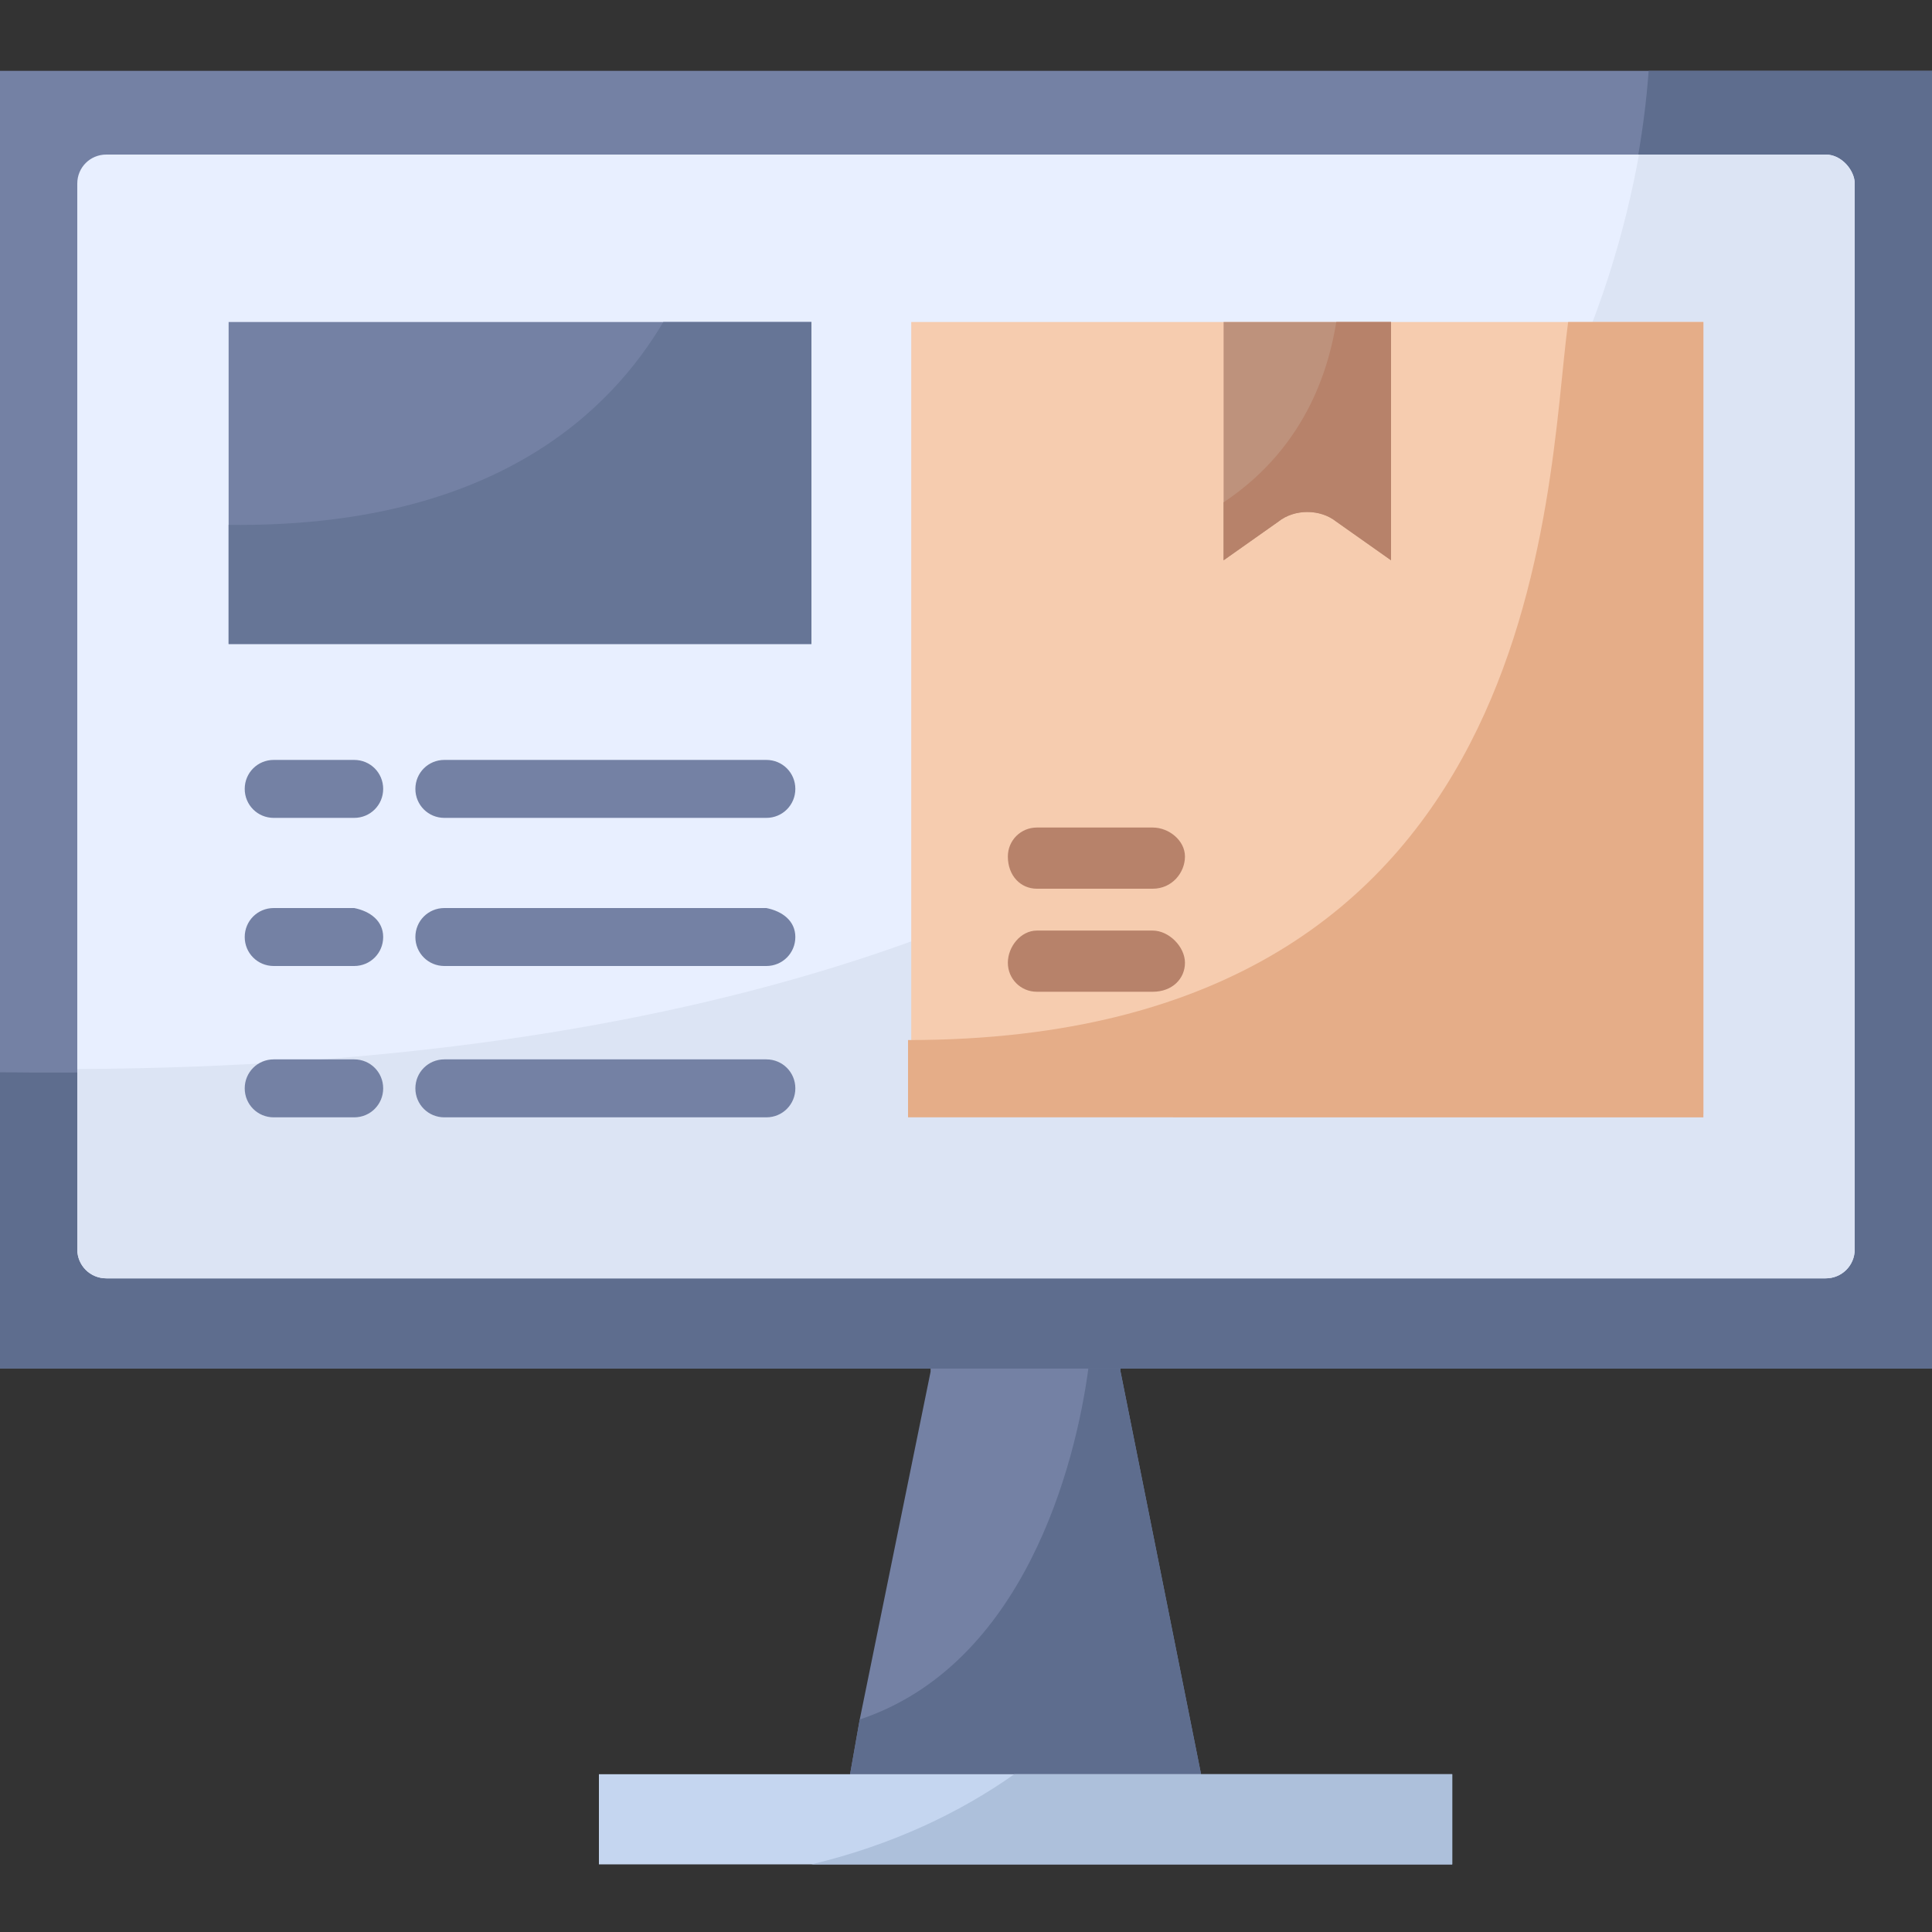 <svg xmlns="http://www.w3.org/2000/svg" xmlns:xlink="http://www.w3.org/1999/xlink" id="Layer_1" x="0px" y="0px" width="60px" height="60px" viewBox="0 0 60 60" style="enable-background:new 0 0 60 60;" xml:space="preserve"><rect x="0" y="0" width="60" height="60" fill="#333333" stroke="none"/><style type="text/css">	.st0{fill:#7481A4;}	.st1{fill:#5E6D8E;}	.st2{fill:#C5D6F0;}	.st3{fill:#ADC0DB;}	.st4{fill:#E8EFFF;}	.st5{fill:#DCE4F4;}	.st6{fill:#667596;}	.st7{fill:#F6CCAF;}	.st8{fill:#BE927C;}	.st9{fill:#B7826A;}	.st10{fill:#E5AD88;}</style><g>	<path class="st0" d="M0,2.2h60v40.3H0L0,2.2z"></path>	<g>		<path class="st0" d="M37.3,55.1H26.4l0.3-1.7l2.2-10.8v-0.1h5.9v0.1L37.3,55.1z"></path>		<path class="st1" d="M37.3,55.1H26.4l0.3-1.7c5.1-1.7,6.7-7.9,7.1-10.9h1v0.1L37.3,55.1z"></path>	</g>	<g>		<path class="st2" d="M18.6,55.1h26.5v2.8H18.6L18.6,55.1z"></path>		<path class="st3" d="M45.1,55.1v2.8H25.2c2.5-0.6,4.6-1.6,6.3-2.8H45.1z"></path>	</g>	<path class="st1" d="M60,2.2v40.3H0v-9.2C45.8,33.9,50.7,9.2,51.2,2.2L60,2.2L60,2.2z"></path>	<path class="st4" d="M57.6,5.7v33.1c0,0.5-0.4,0.9-0.9,0.9H3.3c-0.5,0-0.9-0.4-0.9-0.9V5.7c0-0.5,0.4-0.9,0.9-0.9h53.4  C57.2,4.8,57.6,5.3,57.6,5.7z"></path>	<path class="st5" d="M57.6,5.7v33.1c0,0.5-0.4,0.9-0.9,0.9H3.3c-0.5,0-0.9-0.4-0.9-0.9v-5.6c39.1-0.2,46.9-19.5,48.5-28.4h5.8  C57.2,4.8,57.6,5.3,57.6,5.7L57.6,5.7z"></path>	<g>		<g>			<g>				<g>					<path class="st0" d="M24.7,24.5c0,0.5-0.4,0.9-0.9,0.9h-10c-0.5,0-0.9-0.4-0.9-0.9c0-0.5,0.4-0.9,0.9-0.9h10      C24.3,23.6,24.7,24,24.7,24.5z"></path>				</g>				<g>					<path class="st0" d="M11.9,24.5c0,0.5-0.4,0.9-0.9,0.9H8.5c-0.5,0-0.9-0.4-0.9-0.9c0-0.5,0.4-0.9,0.9-0.9H11      C11.5,23.6,11.9,24,11.9,24.5z"></path>				</g>				<g>					<path class="st0" d="M24.7,29.1c0,0.5-0.4,0.9-0.9,0.9h-10c-0.5,0-0.9-0.4-0.9-0.9c0-0.5,0.4-0.9,0.9-0.9h10      C24.3,28.3,24.7,28.6,24.7,29.1z"></path>				</g>				<g>					<path class="st0" d="M11.9,29.1c0,0.5-0.4,0.9-0.9,0.9H8.5c-0.5,0-0.9-0.4-0.9-0.9c0-0.5,0.4-0.9,0.9-0.9H11      C11.5,28.3,11.9,28.6,11.9,29.1z"></path>				</g>				<g>					<path class="st0" d="M24.7,33.8c0,0.5-0.4,0.9-0.9,0.9h-10c-0.5,0-0.9-0.4-0.9-0.9c0-0.5,0.4-0.9,0.9-0.9h10      C24.3,32.9,24.7,33.3,24.7,33.8z"></path>				</g>				<g>					<path class="st0" d="M11.9,33.8c0,0.5-0.4,0.9-0.9,0.9H8.5c-0.5,0-0.9-0.4-0.9-0.9c0-0.5,0.4-0.9,0.9-0.9H11      C11.5,32.9,11.9,33.3,11.9,33.8z"></path>				</g>			</g>		</g>		<g>			<path class="st0" d="M7.1,10h18.1v10H7.1V10z"></path>			<path class="st6" d="M25.2,10v10H7.1v-3.7c8.3,0.1,11.9-3.6,13.5-6.3L25.2,10z"></path>		</g>		<g>			<path class="st7" d="M45.1,10l-9,0h-7.8v7h0v17.6h24.6V17v-1.5V10H45.1z"></path>			<g>				<path class="st8" d="M43.2,10v7.4l-1.7-1.2c-0.5-0.4-1.3-0.4-1.8,0l-1.7,1.2V10H43.2z"></path>				<path class="st9" d="M43.2,10v7.4l-1.7-1.2c-0.5-0.4-1.3-0.4-1.8,0l-1.7,1.2v-1.8c2.7-1.8,3.3-4.4,3.5-5.6H43.2z"></path>			</g>			<path class="st10" d="M48.7,10h4.2v24.7H28.2v-2.4C48.1,32.3,48,15.2,48.7,10z"></path>			<g>				<path class="st9" d="M36.8,26.6c0,0.5-0.4,1-1,1h-3.6c-0.5,0-0.9-0.4-0.9-1c0-0.5,0.4-0.9,0.9-0.9h3.6     C36.3,25.7,36.8,26.1,36.8,26.6z"></path>				<path class="st9" d="M36.8,29.9c0,0.5-0.4,0.9-1,0.9h-3.6c-0.5,0-0.9-0.4-0.9-0.9c0-0.5,0.4-1,0.9-1h3.6     C36.3,28.9,36.8,29.4,36.8,29.9L36.8,29.9z"></path>			</g>		</g>	</g></g></svg>